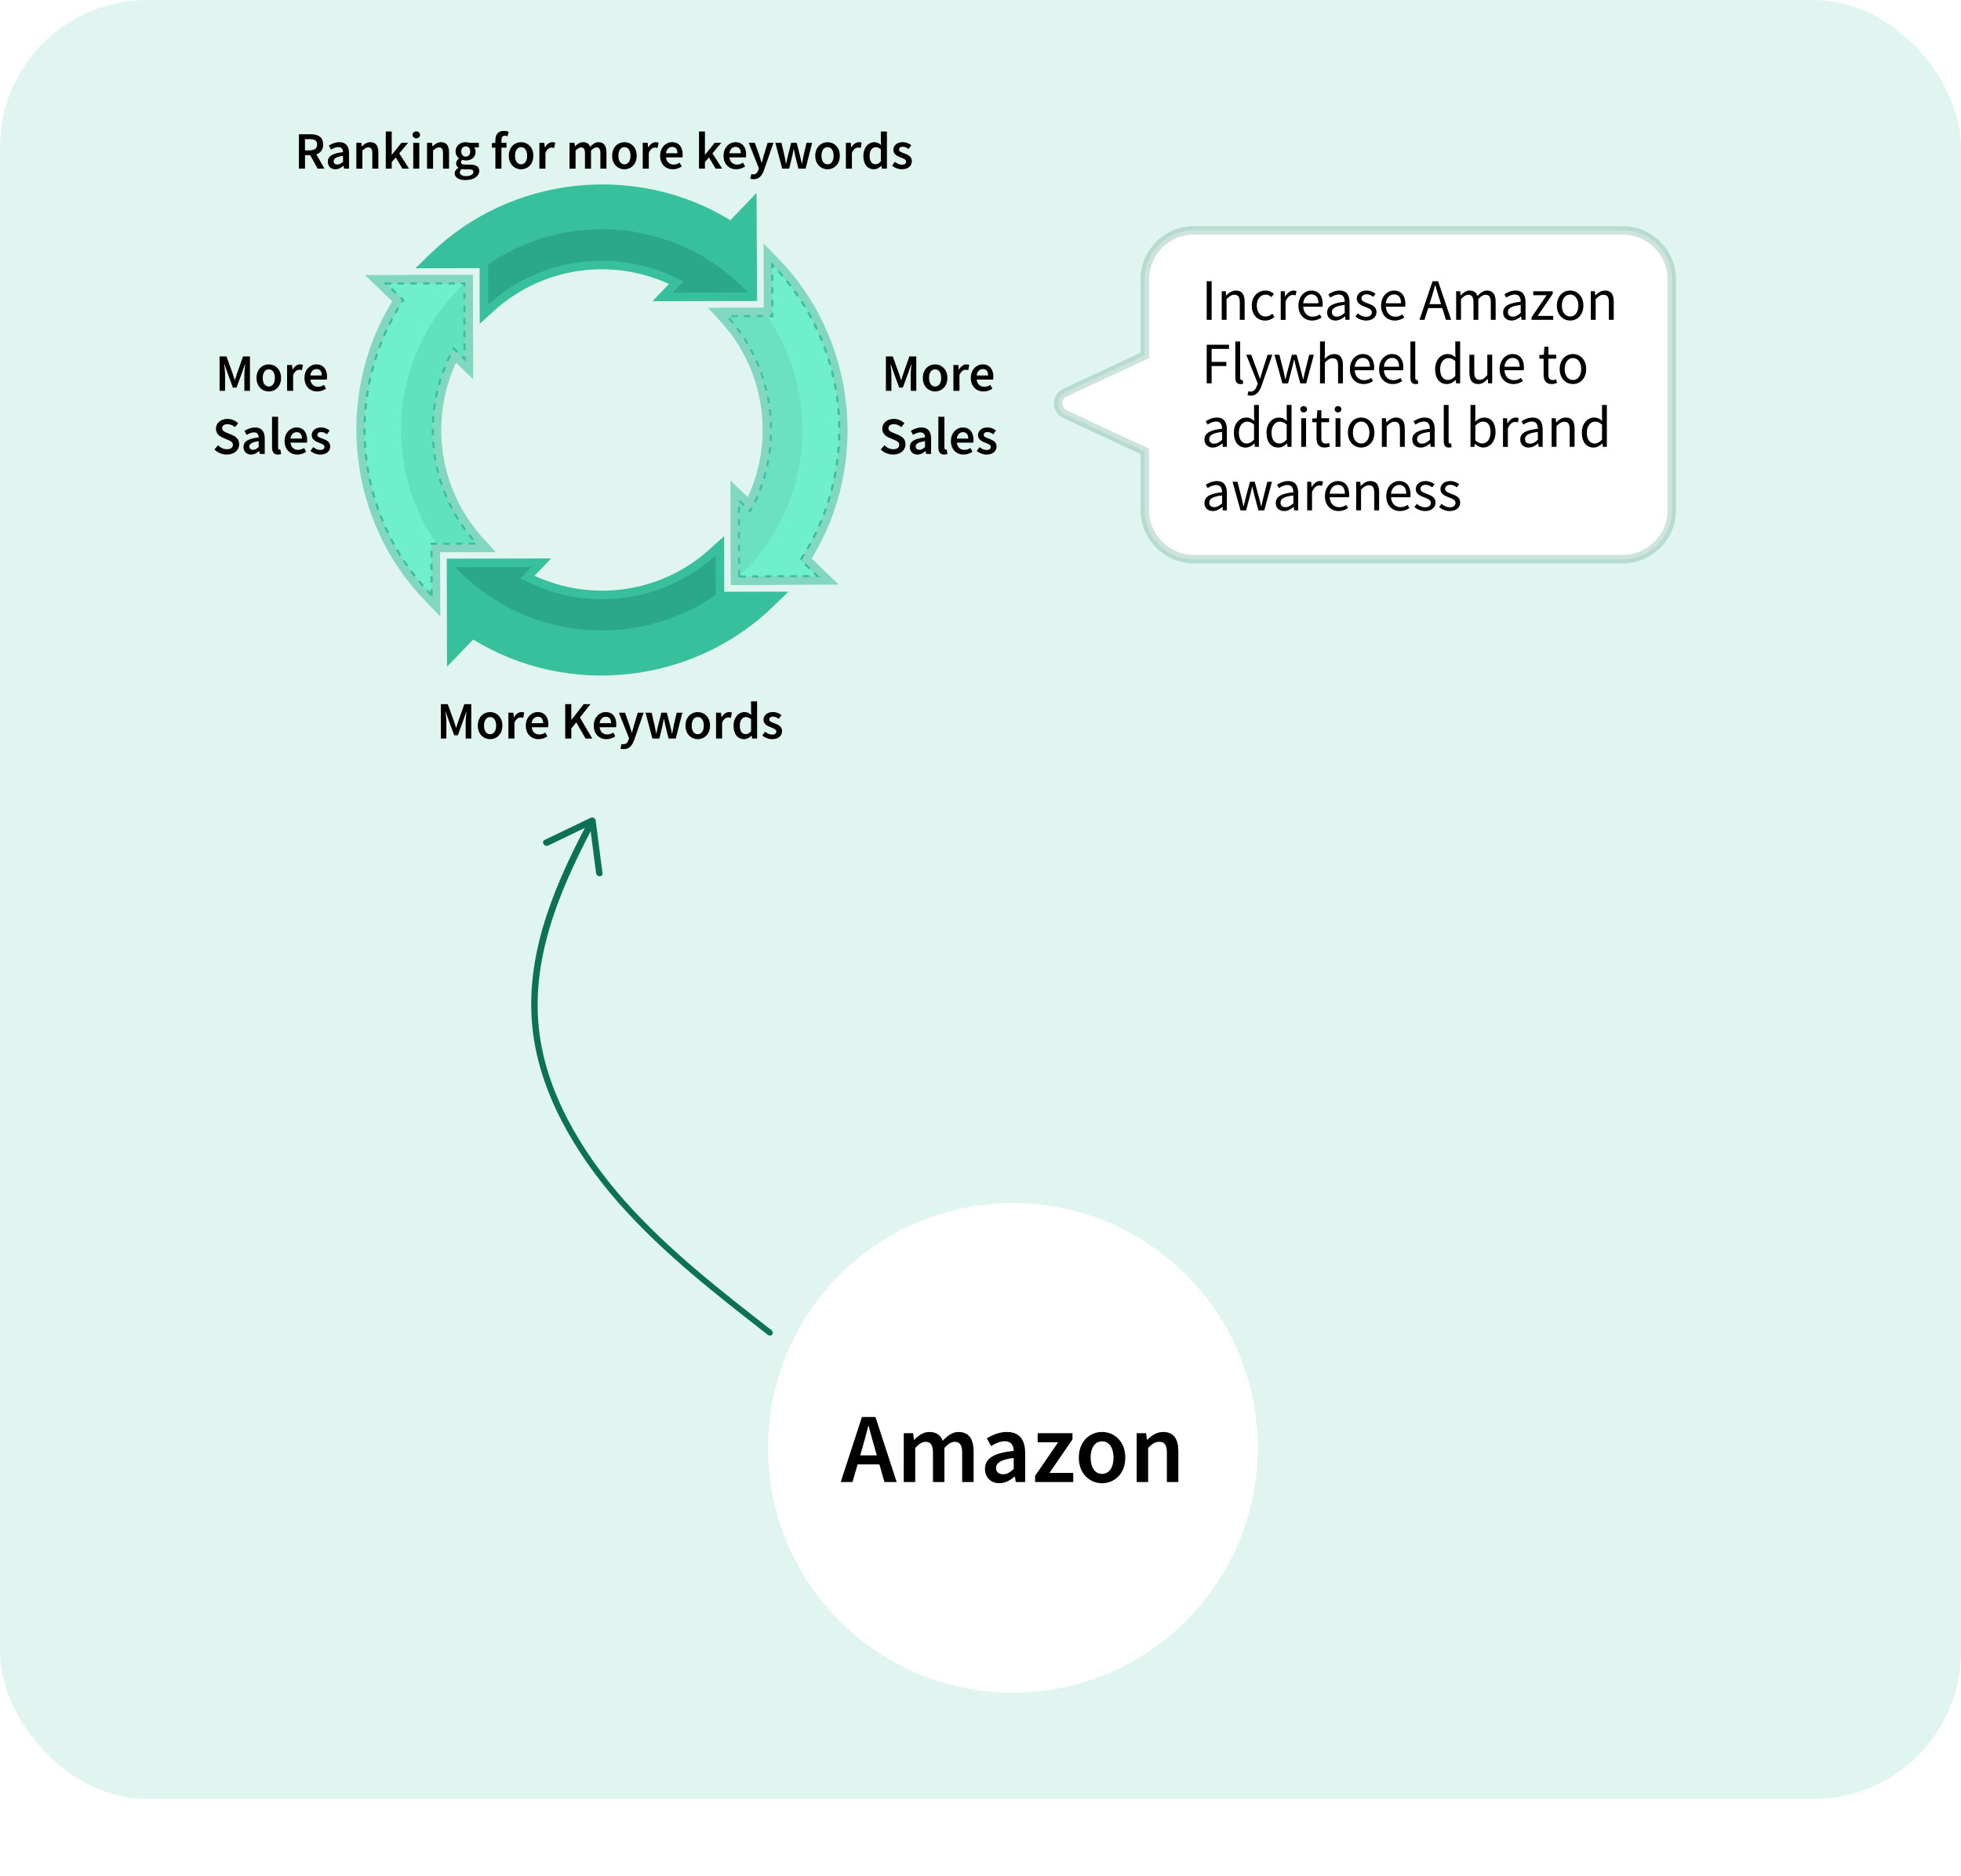 <svg xmlns="http://www.w3.org/2000/svg" xmlns:xlink="http://www.w3.org/1999/xlink" viewBox="0 0 926.29 886.27"><defs><style>.cls-1{fill:#40c2a0;}.cls-1,.cls-2,.cls-3,.cls-4{mix-blend-mode:multiply;}.cls-1,.cls-3{opacity:.3;}.cls-5{fill:#fff;}.cls-2{fill:#68ceb4;opacity:.4;}.cls-6,.cls-7{fill:none;}.cls-8{fill:#6fefca;}.cls-8,.cls-9{stroke:#38bf9c;stroke-dasharray:3;stroke-miterlimit:10;}.cls-3,.cls-10{fill:#0d7255;}.cls-7{stroke:#0d7255;stroke-width:4px;}.cls-11{isolation:isolate;}.cls-12{opacity:.2;}.cls-13{opacity:.56;}.cls-13,.cls-14,.cls-15,.cls-9{fill:#38bf9c;}.cls-15{opacity:.15;}.cls-4{opacity:.5;}</style></defs><g class="cls-11"><g id="Layer_2"><g id="Layer_1-2"><rect class="cls-15" width="926.29" height="849.84" rx="69.55" ry="69.55"></rect><path d="M418.45,168.39h3.26l2.87,7.94c.36,1.03.69,2.13,1.04,3.19h.1c.36-1.06.67-2.16,1.02-3.19l2.81-7.94h3.26v16.25h-2.64v-7.43c0-1.5.23-3.66.37-5.17h-.1l-1.31,3.78-2.67,7.3h-1.71l-2.68-7.3-1.29-3.78h-.1c.14,1.51.37,3.67.37,5.17v7.43h-2.59v-16.25Z"></path><path d="M435.9,178.55c0-4.06,2.76-6.41,5.8-6.41s5.8,2.34,5.8,6.41-2.76,6.39-5.8,6.39-5.8-2.34-5.8-6.39ZM444.57,178.55c0-2.44-1.07-4.07-2.86-4.07s-2.86,1.63-2.86,4.07,1.07,4.05,2.86,4.05,2.86-1.61,2.86-4.05Z"></path><path d="M450.35,172.44h2.34l.22,2.18h.08c.87-1.59,2.16-2.47,3.47-2.47.62,0,1.01.08,1.38.25l-.5,2.48c-.43-.12-.75-.2-1.25-.2-.97,0-2.15.67-2.88,2.52v7.44h-2.86v-12.2Z"></path><path d="M458.56,178.55c0-3.96,2.75-6.41,5.62-6.41,3.3,0,5.04,2.38,5.04,5.79,0,.55-.06,1.09-.12,1.39h-7.75c.24,2.17,1.63,3.4,3.6,3.4,1.04,0,1.94-.33,2.83-.88l.97,1.78c-1.16.79-2.63,1.32-4.18,1.32-3.37,0-6.01-2.36-6.01-6.39ZM466.75,177.37c0-1.88-.83-3.02-2.5-3.02-1.42,0-2.67,1.06-2.92,3.02h5.42Z"></path><path d="M416.02,212.37l1.68-1.98c1.16,1.11,2.72,1.85,4.23,1.85,1.83,0,2.83-.83,2.83-2.1,0-1.34-1.05-1.76-2.52-2.39l-2.22-.96c-1.6-.67-3.28-1.93-3.28-4.31,0-2.59,2.29-4.58,5.46-4.58,1.9,0,3.74.79,5.01,2.07l-1.48,1.83c-1.03-.88-2.14-1.4-3.53-1.4-1.54,0-2.54.72-2.54,1.91,0,1.28,1.24,1.75,2.58,2.3l2.19.92c1.93.8,3.28,2.03,3.28,4.38,0,2.63-2.19,4.83-5.83,4.83-2.2,0-4.31-.86-5.85-2.38Z"></path><path d="M429.77,211.17c0-2.61,2.17-3.97,7.17-4.51-.04-1.31-.57-2.4-2.22-2.4-1.21,0-2.36.55-3.43,1.2l-1.05-1.91c1.34-.84,3.07-1.6,5.01-1.6,3.05,0,4.55,1.88,4.55,5.28v7.22h-2.34l-.22-1.35h-.08c-1.09.93-2.35,1.65-3.79,1.65-2.14,0-3.61-1.45-3.61-3.58ZM436.94,211.18v-2.74c-3.31.42-4.41,1.28-4.41,2.51,0,1.08.74,1.55,1.76,1.55s1.75-.49,2.65-1.32Z"></path><path d="M443.24,211.31v-14.41h2.86v14.56c0,.71.32.95.62.95.13,0,.23,0,.45-.05l.36,2.14c-.35.14-.82.25-1.51.25-2.03,0-2.77-1.31-2.77-3.44Z"></path><path d="M449.17,208.36c0-3.96,2.75-6.41,5.62-6.41,3.3,0,5.04,2.38,5.04,5.79,0,.55-.06,1.09-.12,1.39h-7.75c.24,2.17,1.63,3.4,3.6,3.4,1.04,0,1.94-.33,2.83-.88l.97,1.78c-1.16.79-2.63,1.32-4.18,1.32-3.37,0-6.01-2.36-6.01-6.39ZM457.36,207.19c0-1.88-.83-3.02-2.5-3.02-1.42,0-2.67,1.06-2.92,3.02h5.42Z"></path><path d="M461.36,213.05l1.33-1.82c1.08.84,2.13,1.36,3.37,1.36,1.33,0,1.96-.63,1.96-1.46,0-1.02-1.32-1.48-2.62-1.98-1.6-.6-3.43-1.52-3.43-3.56s1.71-3.65,4.44-3.65c1.7,0,3.06.69,4.05,1.46l-1.31,1.76c-.85-.63-1.71-1.06-2.67-1.06-1.23,0-1.81.59-1.81,1.35,0,.96,1.23,1.33,2.55,1.82,1.65.62,3.5,1.41,3.5,3.69,0,2.1-1.66,3.79-4.74,3.79-1.67,0-3.43-.72-4.62-1.7Z"></path><path d="M103.71,168.39h3.26l2.87,7.94c.36,1.03.69,2.13,1.04,3.19h.1c.36-1.06.67-2.16,1.02-3.19l2.81-7.94h3.26v16.25h-2.64v-7.43c0-1.5.23-3.66.37-5.17h-.1l-1.31,3.78-2.67,7.3h-1.71l-2.68-7.3-1.29-3.78h-.1c.14,1.51.37,3.67.37,5.17v7.43h-2.59v-16.25Z"></path><path d="M121.16,178.55c0-4.06,2.76-6.41,5.8-6.41s5.8,2.34,5.8,6.41-2.76,6.39-5.8,6.39-5.8-2.34-5.8-6.39ZM129.83,178.55c0-2.44-1.07-4.07-2.86-4.07s-2.86,1.63-2.86,4.07,1.07,4.05,2.86,4.05,2.86-1.61,2.86-4.05Z"></path><path d="M135.61,172.44h2.34l.22,2.18h.08c.87-1.59,2.16-2.47,3.47-2.47.62,0,1.01.08,1.38.25l-.5,2.48c-.43-.12-.75-.2-1.25-.2-.97,0-2.15.67-2.88,2.52v7.44h-2.86v-12.2Z"></path><path d="M143.82,178.55c0-3.96,2.75-6.41,5.62-6.41,3.3,0,5.04,2.38,5.04,5.79,0,.55-.06,1.09-.12,1.39h-7.75c.24,2.17,1.63,3.4,3.6,3.4,1.04,0,1.94-.33,2.83-.88l.97,1.78c-1.16.79-2.63,1.32-4.18,1.32-3.37,0-6.01-2.36-6.01-6.39ZM152.01,177.37c0-1.88-.83-3.02-2.5-3.02-1.42,0-2.67,1.06-2.92,3.02h5.42Z"></path><path d="M101.28,212.37l1.68-1.98c1.16,1.11,2.72,1.85,4.23,1.85,1.83,0,2.83-.83,2.83-2.1,0-1.34-1.05-1.76-2.52-2.39l-2.22-.96c-1.6-.67-3.28-1.93-3.28-4.31,0-2.59,2.29-4.58,5.46-4.58,1.9,0,3.74.79,5.01,2.07l-1.48,1.83c-1.03-.88-2.14-1.4-3.53-1.4-1.54,0-2.54.72-2.54,1.91,0,1.28,1.24,1.75,2.58,2.3l2.19.92c1.93.8,3.28,2.03,3.28,4.38,0,2.63-2.19,4.83-5.83,4.83-2.2,0-4.31-.86-5.85-2.38Z"></path><path d="M115.02,211.17c0-2.61,2.17-3.97,7.17-4.51-.04-1.31-.57-2.4-2.22-2.4-1.21,0-2.36.55-3.43,1.2l-1.05-1.91c1.34-.84,3.07-1.6,5.01-1.6,3.05,0,4.55,1.88,4.55,5.28v7.22h-2.34l-.22-1.35h-.08c-1.09.93-2.35,1.65-3.79,1.65-2.14,0-3.61-1.45-3.61-3.58ZM122.2,211.18v-2.74c-3.31.42-4.41,1.28-4.41,2.51,0,1.08.74,1.55,1.76,1.55s1.75-.49,2.65-1.32Z"></path><path d="M128.5,211.31v-14.41h2.86v14.56c0,.71.32.95.62.95.13,0,.23,0,.45-.05l.36,2.14c-.35.14-.82.25-1.51.25-2.03,0-2.77-1.31-2.77-3.44Z"></path><path d="M134.43,208.36c0-3.96,2.75-6.41,5.62-6.41,3.3,0,5.04,2.38,5.04,5.79,0,.55-.06,1.09-.12,1.39h-7.75c.24,2.17,1.63,3.4,3.6,3.4,1.04,0,1.94-.33,2.83-.88l.97,1.78c-1.16.79-2.63,1.32-4.18,1.32-3.37,0-6.01-2.36-6.01-6.39ZM142.62,207.19c0-1.88-.83-3.02-2.5-3.02-1.42,0-2.67,1.06-2.92,3.02h5.42Z"></path><path d="M146.62,213.05l1.33-1.82c1.08.84,2.13,1.36,3.37,1.36,1.33,0,1.96-.63,1.96-1.46,0-1.02-1.32-1.48-2.62-1.98-1.6-.6-3.43-1.52-3.43-3.56s1.71-3.65,4.44-3.65c1.7,0,3.06.69,4.05,1.46l-1.31,1.76c-.85-.63-1.71-1.06-2.67-1.06-1.23,0-1.81.59-1.81,1.35,0,.96,1.23,1.33,2.55,1.82,1.65.62,3.5,1.41,3.5,3.69,0,2.1-1.66,3.79-4.74,3.79-1.67,0-3.43-.72-4.62-1.7Z"></path><path d="M208.24,332.65h3.26l2.87,7.94c.36,1.03.69,2.13,1.04,3.19h.1c.36-1.06.67-2.16,1.02-3.19l2.81-7.94h3.26v16.25h-2.64v-7.43c0-1.5.23-3.66.37-5.17h-.1l-1.31,3.78-2.67,7.3h-1.71l-2.68-7.3-1.29-3.78h-.1c.14,1.51.37,3.67.37,5.17v7.43h-2.59v-16.25Z"></path><path d="M225.7,342.81c0-4.06,2.76-6.41,5.8-6.41s5.8,2.34,5.8,6.41-2.76,6.39-5.8,6.39-5.8-2.34-5.8-6.39ZM234.36,342.81c0-2.44-1.07-4.07-2.86-4.07s-2.86,1.63-2.86,4.07,1.07,4.05,2.86,4.05,2.86-1.61,2.86-4.05Z"></path><path d="M240.14,336.7h2.34l.22,2.18h.08c.87-1.59,2.16-2.47,3.47-2.47.62,0,1.01.08,1.38.25l-.5,2.48c-.43-.12-.75-.2-1.25-.2-.97,0-2.15.67-2.88,2.52v7.44h-2.86v-12.2Z"></path><path d="M248.36,342.81c0-3.96,2.75-6.41,5.62-6.41,3.3,0,5.04,2.38,5.04,5.79,0,.55-.06,1.09-.12,1.39h-7.75c.24,2.17,1.63,3.4,3.6,3.4,1.04,0,1.94-.33,2.83-.88l.97,1.78c-1.16.79-2.63,1.32-4.18,1.32-3.37,0-6.01-2.36-6.01-6.39ZM256.55,341.63c0-1.88-.83-3.02-2.5-3.02-1.42,0-2.67,1.06-2.92,3.02h5.42Z"></path><path d="M266.98,332.65h2.88v7.38h.08l5.78-7.38h3.2l-5,6.34,5.84,9.91h-3.18l-4.39-7.64-2.33,2.9v4.74h-2.88v-16.25Z"></path><path d="M280.46,342.81c0-3.96,2.75-6.41,5.62-6.41,3.3,0,5.04,2.38,5.04,5.79,0,.55-.06,1.09-.12,1.39h-7.75c.24,2.17,1.63,3.4,3.6,3.4,1.04,0,1.94-.33,2.83-.88l.97,1.78c-1.16.79-2.63,1.32-4.18,1.32-3.37,0-6.01-2.36-6.01-6.39ZM288.65,341.63c0-1.88-.83-3.02-2.5-3.02-1.42,0-2.67,1.06-2.92,3.02h5.42Z"></path><path d="M293.07,353.66l.53-2.22c.23.07.59.17.88.17,1.28,0,2.03-.88,2.43-2.1l.23-.77-4.8-12.05h2.9l2.11,5.98c.37,1.08.72,2.29,1.07,3.45h.1c.31-1.13.62-2.33.93-3.45l1.82-5.98h2.76l-4.41,12.76c-1.01,2.75-2.3,4.45-4.96,4.45-.67,0-1.14-.1-1.59-.25Z"></path><path d="M304.93,336.7h2.87l1.48,6.33c.24,1.18.42,2.33.64,3.52h.1c.24-1.19.48-2.37.78-3.52l1.6-6.33h2.59l1.63,6.33c.3,1.18.54,2.33.8,3.52h.1c.24-1.19.42-2.34.66-3.52l1.46-6.33h2.67l-3.09,12.2h-3.4l-1.43-5.69c-.26-1.14-.48-2.27-.74-3.54h-.1c-.24,1.28-.45,2.42-.72,3.56l-1.38,5.67h-3.3l-3.22-12.2Z"></path><path d="M323.79,342.81c0-4.06,2.76-6.41,5.8-6.41s5.8,2.34,5.8,6.41-2.76,6.39-5.8,6.39-5.8-2.34-5.8-6.39ZM332.45,342.81c0-2.44-1.07-4.07-2.86-4.07s-2.86,1.63-2.86,4.07,1.07,4.05,2.86,4.05,2.86-1.61,2.86-4.05Z"></path><path d="M338.23,336.7h2.34l.22,2.18h.08c.87-1.59,2.16-2.47,3.47-2.47.62,0,1.01.08,1.38.25l-.5,2.48c-.43-.12-.75-.2-1.25-.2-.97,0-2.15.67-2.88,2.52v7.44h-2.86v-12.2Z"></path><path d="M346.5,342.81c0-3.97,2.49-6.41,5.17-6.41,1.38,0,2.26.52,3.2,1.34l-.11-1.97v-4.42h2.86v17.55h-2.35l-.22-1.32h-.08c-.9.9-2.16,1.62-3.47,1.62-3.04,0-5.01-2.36-5.01-6.39ZM354.76,345.46v-5.68c-.83-.75-1.66-1.01-2.48-1.01-1.55,0-2.83,1.47-2.83,4.01s1.01,4.05,2.77,4.05c.94,0,1.74-.42,2.54-1.37Z"></path><path d="M360.05,347.5l1.33-1.82c1.08.84,2.13,1.36,3.37,1.36,1.33,0,1.96-.63,1.96-1.46,0-1.02-1.32-1.48-2.62-1.98-1.6-.6-3.43-1.52-3.43-3.56s1.71-3.65,4.44-3.65c1.7,0,3.06.69,4.05,1.46l-1.31,1.76c-.85-.63-1.71-1.06-2.67-1.06-1.23,0-1.81.59-1.81,1.35,0,.96,1.23,1.33,2.55,1.82,1.65.62,3.5,1.41,3.5,3.69,0,2.1-1.66,3.79-4.74,3.79-1.67,0-3.43-.71-4.62-1.7Z"></path><path d="M141.19,63.42h5.48c3.38,0,5.98,1.19,5.98,4.82s-2.6,5.08-5.98,5.08h-2.59v6.35h-2.88v-16.25ZM146.36,71.02c2.23,0,3.44-.92,3.44-2.77s-1.21-2.51-3.44-2.51h-2.3v5.29h2.3ZM146.12,72.55l2.09-1.72,5.07,8.84h-3.24l-3.92-7.12Z"></path><path d="M154.84,76.39c0-2.61,2.17-3.97,7.17-4.51-.04-1.31-.57-2.4-2.22-2.4-1.21,0-2.36.55-3.43,1.2l-1.05-1.91c1.34-.84,3.07-1.6,5.01-1.6,3.05,0,4.55,1.88,4.55,5.28v7.22h-2.34l-.22-1.35h-.08c-1.09.93-2.35,1.65-3.79,1.65-2.14,0-3.61-1.45-3.61-3.58ZM162.02,76.4v-2.74c-3.31.42-4.41,1.28-4.41,2.51,0,1.08.74,1.55,1.76,1.55s1.75-.49,2.65-1.32Z"></path><path d="M168.32,67.47h2.34l.22,1.65h.08c1.09-1.06,2.33-1.95,4-1.95,2.61,0,3.76,1.77,3.76,4.85v7.65h-2.86v-7.28c0-2.01-.58-2.76-1.9-2.76-1.07,0-1.78.53-2.78,1.52v8.53h-2.86v-12.2Z"></path><path d="M182.23,62.12h2.8v10.96h.08l4.52-5.61h3.13l-4.18,4.97,4.61,7.23h-3.11l-3.14-5.3-1.91,2.2v3.1h-2.8v-17.55Z"></path><path d="M194.87,63.71c0-.96.76-1.62,1.77-1.62s1.77.66,1.77,1.62-.76,1.62-1.77,1.62-1.77-.68-1.77-1.62ZM195.2,67.47h2.86v12.2h-2.86v-12.2Z"></path><path d="M201.71,67.47h2.34l.22,1.65h.08c1.09-1.06,2.33-1.95,4-1.95,2.61,0,3.76,1.77,3.76,4.85v7.65h-2.86v-7.28c0-2.01-.58-2.76-1.9-2.76-1.07,0-1.78.53-2.78,1.52v8.53h-2.86v-12.2Z"></path><path d="M214.79,81.89c0-1.03.64-1.93,1.76-2.6v-.1c-.63-.41-1.1-1.05-1.1-2.04s.65-1.78,1.35-2.28v-.1c-.83-.62-1.61-1.78-1.61-3.22,0-2.8,2.27-4.38,4.82-4.38.68,0,1.31.12,1.81.3h4.36v2.13h-2.23c.4.46.7,1.21.7,2.05,0,2.71-2.06,4.16-4.64,4.16-.52,0-1.1-.11-1.65-.32-.37.31-.6.62-.6,1.17,0,.69.5,1.1,1.98,1.1h2.17c2.92,0,4.47.9,4.47,3.01,0,2.4-2.52,4.3-6.51,4.3-2.91,0-5.08-1.04-5.08-3.18ZM223.61,81.23c0-.94-.76-1.22-2.15-1.22h-1.67c-.66,0-1.18-.05-1.65-.17-.66.5-.94,1.04-.94,1.61,0,1.11,1.19,1.76,3.11,1.76s3.31-.92,3.31-1.98ZM222.12,71.55c0-1.53-.92-2.4-2.12-2.4s-2.12.86-2.12,2.4.94,2.45,2.12,2.45,2.12-.9,2.12-2.45Z"></path><path d="M232.36,67.6l1.79-.13h5.1v2.28h-6.89v-2.15ZM234,66.21c0-2.53,1.16-4.38,4.04-4.38.88,0,1.69.21,2.24.43l-.55,2.14c-.44-.19-.9-.29-1.32-.29-1.01,0-1.55.64-1.55,2.06v13.51h-2.86v-13.46Z"></path><path d="M240.33,73.58c0-4.06,2.76-6.41,5.8-6.41s5.8,2.34,5.8,6.41-2.76,6.39-5.8,6.39-5.8-2.35-5.8-6.39ZM249,73.58c0-2.44-1.07-4.07-2.86-4.07s-2.86,1.63-2.86,4.07,1.07,4.05,2.86,4.05,2.86-1.61,2.86-4.05Z"></path><path d="M254.78,67.47h2.34l.22,2.18h.08c.87-1.59,2.16-2.47,3.47-2.47.62,0,1.01.08,1.38.25l-.5,2.48c-.43-.12-.75-.2-1.25-.2-.97,0-2.15.67-2.88,2.52v7.44h-2.86v-12.2Z"></path><path d="M269.01,67.47h2.34l.22,1.66h.08c1.03-1.08,2.22-1.96,3.75-1.96,1.79,0,2.81.81,3.37,2.19,1.17-1.24,2.38-2.19,3.92-2.19,2.57,0,3.77,1.77,3.77,4.85v7.65h-2.86v-7.28c0-2.01-.6-2.76-1.88-2.76-.78,0-1.61.5-2.55,1.52v8.53h-2.86v-7.28c0-2.01-.6-2.76-1.88-2.76-.75,0-1.61.5-2.55,1.52v8.53h-2.86v-12.2Z"></path><path d="M289.15,73.58c0-4.06,2.76-6.41,5.8-6.41s5.8,2.34,5.8,6.41-2.76,6.39-5.8,6.39-5.8-2.35-5.8-6.39ZM297.82,73.58c0-2.44-1.07-4.07-2.86-4.07s-2.86,1.63-2.86,4.07,1.07,4.05,2.86,4.05,2.86-1.61,2.86-4.05Z"></path><path d="M303.6,67.47h2.34l.22,2.18h.08c.87-1.59,2.16-2.47,3.47-2.47.62,0,1.01.08,1.38.25l-.5,2.48c-.43-.12-.75-.2-1.25-.2-.97,0-2.15.67-2.88,2.52v7.44h-2.86v-12.2Z"></path><path d="M311.81,73.58c0-3.96,2.75-6.41,5.62-6.41,3.3,0,5.04,2.38,5.04,5.79,0,.55-.06,1.09-.12,1.39h-7.75c.24,2.17,1.63,3.4,3.6,3.4,1.04,0,1.94-.33,2.83-.88l.97,1.78c-1.16.79-2.63,1.32-4.18,1.32-3.37,0-6.01-2.37-6.01-6.39ZM320,72.41c0-1.88-.83-3.02-2.5-3.02-1.42,0-2.67,1.06-2.92,3.02h5.42Z"></path><path d="M330.18,62.12h2.8v10.96h.08l4.52-5.61h3.13l-4.18,4.97,4.61,7.23h-3.11l-3.14-5.3-1.91,2.2v3.1h-2.8v-17.55Z"></path><path d="M341.77,73.58c0-3.96,2.75-6.41,5.62-6.41,3.3,0,5.04,2.38,5.04,5.79,0,.55-.06,1.09-.12,1.39h-7.75c.24,2.17,1.63,3.4,3.6,3.4,1.04,0,1.94-.33,2.83-.88l.97,1.78c-1.16.79-2.63,1.32-4.18,1.32-3.37,0-6.01-2.37-6.01-6.39ZM349.96,72.41c0-1.88-.83-3.02-2.5-3.02-1.42,0-2.67,1.06-2.92,3.02h5.42Z"></path><path d="M354.39,84.43l.53-2.22c.23.07.59.17.88.17,1.28,0,2.03-.87,2.43-2.1l.23-.77-4.8-12.05h2.9l2.11,5.98c.37,1.08.72,2.29,1.07,3.45h.1c.31-1.13.62-2.33.93-3.45l1.82-5.98h2.76l-4.41,12.76c-1.01,2.75-2.3,4.45-4.96,4.45-.67,0-1.14-.1-1.59-.25Z"></path><path d="M366.25,67.47h2.87l1.48,6.33c.24,1.18.42,2.33.64,3.52h.1c.24-1.19.48-2.36.78-3.52l1.6-6.33h2.59l1.63,6.33c.3,1.18.54,2.33.8,3.52h.1c.24-1.19.42-2.33.66-3.52l1.46-6.33h2.67l-3.09,12.2h-3.4l-1.43-5.69c-.26-1.14-.48-2.27-.74-3.54h-.1c-.24,1.28-.45,2.42-.72,3.56l-1.38,5.67h-3.3l-3.22-12.2Z"></path><path d="M385.1,73.58c0-4.06,2.76-6.41,5.8-6.41s5.8,2.34,5.8,6.41-2.76,6.39-5.8,6.39-5.8-2.35-5.8-6.39ZM393.76,73.58c0-2.44-1.07-4.07-2.86-4.07s-2.86,1.63-2.86,4.07,1.07,4.05,2.86,4.05,2.86-1.61,2.86-4.05Z"></path><path d="M399.55,67.47h2.34l.22,2.18h.08c.87-1.59,2.16-2.47,3.47-2.47.62,0,1.01.08,1.38.25l-.5,2.48c-.43-.12-.75-.2-1.25-.2-.97,0-2.15.67-2.88,2.52v7.44h-2.86v-12.2Z"></path><path d="M407.82,73.58c0-3.97,2.49-6.41,5.17-6.41,1.38,0,2.26.52,3.2,1.34l-.11-1.97v-4.42h2.86v17.55h-2.35l-.22-1.32h-.08c-.9.9-2.16,1.62-3.47,1.62-3.04,0-5.01-2.37-5.01-6.39ZM416.08,76.23v-5.68c-.83-.75-1.66-1.01-2.48-1.01-1.55,0-2.83,1.47-2.83,4.01s1.01,4.05,2.77,4.05c.94,0,1.74-.42,2.54-1.37Z"></path><path d="M421.36,78.27l1.33-1.82c1.08.84,2.13,1.36,3.37,1.36,1.33,0,1.96-.63,1.96-1.46,0-1.02-1.32-1.48-2.62-1.98-1.6-.6-3.43-1.52-3.43-3.56s1.71-3.65,4.44-3.65c1.7,0,3.06.69,4.05,1.46l-1.31,1.76c-.85-.63-1.71-1.06-2.67-1.06-1.23,0-1.81.59-1.81,1.35,0,.96,1.23,1.33,2.55,1.82,1.65.62,3.5,1.41,3.5,3.69,0,2.1-1.66,3.79-4.74,3.79-1.67,0-3.43-.72-4.62-1.7Z"></path><path class="cls-13" d="M367.67,122.18c36.8,37.87,43.18,96.94,15.71,141.69l12.77,12.28-50.89.28-.13-4.18-.11-45.26,8.21,7.89c12.7-27.49,7.89-60.12-12.64-82.75l-6.12-6.74,26.29-.06-.07-30.33,6.97,7.18Z"></path><path class="cls-13" d="M223.38,129.83v.36s.02,3.7.02,3.7l.1,45.24-8.08-7.77c-12.7,27.49-7.9,60.13,12.64,82.75l6.12,6.74-26.29.06.07,30.33-6.97-7.18c-36.8-37.87-43.18-96.94-15.71-141.69l-12.93-12.43,51.04-.12Z"></path><path class="cls-8" d="M349.3,272.36l36.86-.2-7.97-7.66c28.23-43.08,23.73-101.25-13.43-139.49l.06,24.37-21.23.05c23.32,25.7,26.88,62.89,10.78,92.18l-5.28-5.08.09,35.72h.12s0,.12,0,.12Z"></path><path class="cls-8" d="M203.89,281.25l-.06-24.37,21.23-.05c-23.32-25.7-26.88-62.89-10.78-92.18l5.15,4.95-.08-35.71h-.01s0-.01,0-.01l-36.97.09,8.1,7.78c-28.23,43.08-23.73,101.26,13.42,139.49Z"></path><path class="cls-2" d="M354.38,241.6l-5.28-5.08.09,35.55c.75-.71,1.51-1.4,2.24-2.14,32.71-32.87,36.31-83.7,10.92-120.55l-18.74.04c23.32,25.7,26.88,62.89,10.78,92.18Z"></path><path class="cls-1" d="M206.21,256.88l18.84-.05c-23.32-25.7-26.88-62.89-10.78-92.18l5.15,4.95-.08-35.62c-.77.73-1.55,1.45-2.31,2.21-32.75,32.91-36.32,83.82-10.83,120.68Z"></path><path class="cls-14" d="M260.33,263.83l-7.86,8.17c27.51,12.75,60.18,7.97,82.84-12.6l6.74-6.12.06,26.29,30.33-.07-7.18,6.97c-37.9,36.83-97,43.19-141.76,15.66l-12.35,12.85-.12-51.04,49.3-.12Z"></path><path class="cls-14" d="M203.38,119.79c37.84-36.77,96.87-43.17,141.61-15.76l12.35-12.85.28,51.01-49.43.1,7.81-8.12c-27.47-12.65-60.07-7.83-82.66,12.68l-6.74,6.12-.06-26.29-30.33.07,7.18-6.97Z"></path><path class="cls-9" d="M222.88,296.94c43.09,28.28,101.31,23.8,139.57-13.37l-24.37.06-.05-21.23c-25.72,23.35-62.96,26.89-92.26,10.74l5.03-5.24-35.72.09.09,36.97,7.71-8.02Z"></path><path class="cls-9" d="M206.2,122.69l24.37-.06.05,21.23c25.67-23.3,62.82-26.88,92.1-10.83l-5,5.2,35.83-.08-.2-36.98-7.73,8.04c-43.07-28.17-101.2-23.66-139.42,13.48Z"></path><path class="cls-3" d="M245.77,273.14l5.03-5.24-35.61.09c.72.76,1.42,1.53,2.17,2.27,32.92,32.76,83.85,36.32,120.71,10.81l-.04-18.66c-25.72,23.35-62.96,26.89-92.26,10.74Z"></path><path class="cls-3" d="M322.72,133.03l-5,5.2,35.55-.08c-.72-.76-1.43-1.53-2.18-2.28-32.86-32.7-83.68-36.31-120.52-10.94l.05,18.92c25.67-23.3,62.82-26.88,92.1-10.83Z"></path><path class="cls-10" d="M292.97,569.16c-16.16-18.2-36.39-46.84-41.02-79.87-4.93-35.14,8.57-67.92,24.31-98.17l-17.39,8.36c-.72.34-1.66.03-2.11-.71-.45-.74-.23-1.62.48-1.96l21.81-10.49c.44-.21,1-.18,1.47.09.47.27.8.74.86,1.24l3.21,24.87c.04.29-.02.56-.14.79-.22.41-.65.68-1.19.68-.84,0-1.6-.66-1.71-1.48l-2.56-19.8c-15.53,29.86-28.86,62.17-24.03,96.54,4.53,32.25,24.36,60.3,40.21,78.15,20.4,22.98,45.21,42.3,69.21,60.98.69.54.87,1.45.41,2.06,0,0,0,.01-.01.02-.48.61-1.43.66-2.12.12-24.13-18.78-49.08-38.2-69.7-61.43Z"></path><g class="cls-4"><image width="158" height="202" transform="translate(362.79 686.47) scale(1.46 .99)"></image></g><circle class="cls-5" cx="478.44" cy="684.01" r="115.65"></circle><path d="M407.14,669.42h6.39l10.02,30.74h-5.77l-4.68-16.35c-.98-3.25-1.88-6.76-2.78-10.13h-.19c-.85,3.4-1.75,6.88-2.73,10.13l-4.72,16.35h-5.56l10.02-30.74ZM403.04,687.55h14.48v4.28h-14.48v-4.28Z"></path><path d="M426.88,677.07h4.44l.41,3.15h.15c1.96-2.04,4.19-3.71,7.09-3.71,3.38,0,5.31,1.54,6.37,4.14,2.21-2.35,4.49-4.14,7.43-4.14,4.87,0,7.12,3.35,7.12,9.17v14.48h-5.41v-13.78c0-3.8-1.13-5.23-3.55-5.23-1.47,0-3.05.94-4.83,2.88v16.13h-5.41v-13.78c0-3.8-1.13-5.23-3.55-5.23-1.43,0-3.04.94-4.83,2.88v16.13h-5.41v-23.08Z"></path><path d="M465.26,693.95c0-4.94,4.1-7.52,13.57-8.53-.08-2.48-1.07-4.55-4.19-4.55-2.29,0-4.46,1.03-6.49,2.27l-1.99-3.61c2.54-1.6,5.81-3.03,9.47-3.03,5.77,0,8.61,3.55,8.61,9.98v13.67h-4.44l-.41-2.56h-.15c-2.07,1.77-4.44,3.12-7.16,3.12-4.04,0-6.82-2.74-6.82-6.77ZM478.84,693.97v-5.19c-6.26.79-8.35,2.42-8.35,4.76,0,2.04,1.39,2.93,3.33,2.93s3.31-.92,5.02-2.5Z"></path><path d="M488.93,697.26l10.88-15.88h-9.66v-4.3h16.45v2.9l-10.88,15.88h11.24v4.3h-18.03v-2.9Z"></path><path d="M509.58,688.63c0-7.69,5.23-12.13,10.98-12.13s10.98,4.44,10.98,12.13-5.23,12.09-10.98,12.09-10.98-4.44-10.98-12.09ZM525.98,688.63c0-4.62-2.03-7.71-5.41-7.71s-5.41,3.08-5.41,7.71,2.03,7.67,5.41,7.67,5.41-3.05,5.41-7.67Z"></path><path d="M536.91,677.07h4.44l.41,3.12h.15c2.07-2.01,4.42-3.68,7.58-3.68,4.94,0,7.11,3.35,7.11,9.17v14.48h-5.42v-13.78c0-3.8-1.09-5.23-3.59-5.23-2.03,0-3.37,1-5.26,2.88v16.13h-5.41v-23.08Z"></path><path class="cls-5" d="M766.61,264.13h-202.78c-12.69,0-23.06-10.38-23.06-23.06v-27.81s-37.71-17.61-37.71-17.61c-4.31-2.01-4.31-8.14,0-10.16l37.71-17.61v-35.97c0-12.69,10.38-23.06,23.06-23.06h202.78c12.69,0,23.06,10.38,23.06,23.06v109.16c0,12.69-10.38,23.06-23.06,23.06Z"></path><path class="cls-5" d="M766.61,264.13h-202.78c-12.69,0-23.06-10.38-23.06-23.06v-27.81s-37.71-17.61-37.71-17.61c-4.31-2.01-4.31-8.14,0-10.16l37.71-17.61v-35.97c0-12.69,10.38-23.06,23.06-23.06h202.78c12.69,0,23.06,10.38,23.06,23.06v109.16c0,12.69-10.38,23.06-23.06,23.06Z"></path><g class="cls-12"><path class="cls-7" d="M766.61,264.13h-202.78c-12.69,0-23.06-10.38-23.06-23.06v-27.81s-37.71-17.61-37.71-17.61c-4.31-2.01-4.31-8.14,0-10.16l37.71-17.61v-35.97c0-12.69,10.38-23.06,23.06-23.06h202.78c12.69,0,23.06,10.38,23.06,23.06v109.16c0,12.69-10.38,23.06-23.06,23.06Z"></path></g><rect class="cls-6" x="567.51" y="128.04" width="204.02" height="116.9"></rect><path d="M570,132.86h2.32v18.24h-2.32v-18.24Z"></path><path d="M577.1,137.59h1.89l.19,1.95h.08c1.29-1.27,2.68-2.28,4.53-2.28,2.85,0,4.12,1.84,4.12,5.28v8.56h-2.29v-8.26c0-2.52-.76-3.59-2.55-3.59-1.38,0-2.34.71-3.69,2.07v9.78h-2.29v-13.51Z"></path><path d="M591.29,144.36c0-4.51,3.04-7.1,6.5-7.1,1.77,0,3,.73,3.95,1.59l-1.17,1.51c-.79-.71-1.62-1.19-2.68-1.19-2.45,0-4.24,2.11-4.24,5.2s1.7,5.17,4.18,5.17c1.24,0,2.33-.6,3.17-1.35l.99,1.53c-1.21,1.08-2.75,1.72-4.37,1.72-3.6,0-6.34-2.6-6.34-7.07Z"></path><path d="M604.97,137.59h1.89l.19,2.46h.08c.94-1.71,2.32-2.79,3.84-2.79.6,0,1.02.08,1.44.28l-.43,2.01c-.46-.15-.77-.22-1.31-.22-1.14,0-2.5.82-3.42,3.11v8.67h-2.29v-13.51Z"></path><path d="M613.33,144.36c0-4.4,2.96-7.1,6.07-7.1,3.45,0,5.39,2.47,5.39,6.34,0,.48-.04.96-.11,1.3h-9.1c.16,2.86,1.91,4.72,4.49,4.72,1.29,0,2.36-.42,3.36-1.08l.82,1.5c-1.19.77-2.62,1.4-4.46,1.4-3.6,0-6.47-2.63-6.47-7.07ZM622.77,143.26c0-2.71-1.22-4.18-3.33-4.18-1.9,0-3.6,1.52-3.87,4.18h7.2Z"></path><path d="M626.89,147.59c0-2.94,2.54-4.41,8.29-5.04,0-1.74-.58-3.41-2.79-3.41-1.56,0-2.97.74-4.03,1.45l-.89-1.57c1.24-.82,3.14-1.76,5.3-1.76,3.3,0,4.69,2.19,4.69,5.55v8.29h-1.89l-.19-1.61h-.08c-1.29,1.07-2.79,1.95-4.47,1.95-2.26,0-3.96-1.4-3.96-3.84ZM635.18,147.8v-3.75c-4.53.54-6.06,1.65-6.06,3.38,0,1.53,1.04,2.16,2.37,2.16s2.38-.64,3.69-1.79Z"></path><path d="M640.23,149.56l1.13-1.51c1.17.94,2.37,1.6,3.99,1.6,1.77,0,2.65-.94,2.65-2.1,0-1.39-1.59-2-3.09-2.56-1.89-.69-4.03-1.62-4.03-3.9,0-2.16,1.73-3.83,4.66-3.83,1.68,0,3.15.69,4.2,1.52l-1.09,1.46c-.93-.69-1.88-1.2-3.08-1.2-1.7,0-2.49.91-2.49,1.94,0,1.28,1.47,1.77,3,2.34,1.95.73,4.12,1.53,4.12,4.1,0,2.19-1.74,4.02-4.93,4.02-1.92,0-3.77-.81-5.04-1.88Z"></path><path d="M652.37,144.36c0-4.4,2.96-7.1,6.07-7.1,3.45,0,5.39,2.47,5.39,6.34,0,.48-.04.96-.11,1.3h-9.1c.16,2.86,1.91,4.72,4.49,4.72,1.29,0,2.36-.42,3.36-1.08l.82,1.5c-1.19.77-2.62,1.4-4.46,1.4-3.6,0-6.47-2.63-6.47-7.07ZM661.81,143.26c0-2.71-1.22-4.18-3.33-4.18-1.9,0-3.6,1.52-3.87,4.18h7.2Z"></path><path d="M676.67,132.86h2.62l6.17,18.24h-2.46l-3.18-10.19c-.66-2.04-1.24-4.04-1.83-6.15h-.11c-.56,2.11-1.15,4.11-1.8,6.15l-3.21,10.19h-2.36l6.17-18.24ZM673.75,143.69h8.4v1.85h-8.4v-1.85Z"></path><path d="M687.83,137.59h1.89l.19,1.96h.07c1.18-1.28,2.6-2.29,4.2-2.29,2.07,0,3.17.99,3.73,2.57,1.4-1.52,2.81-2.57,4.46-2.57,2.78,0,4.11,1.84,4.11,5.28v8.56h-2.29v-8.26c0-2.52-.79-3.59-2.51-3.59-1.05,0-2.14.68-3.39,2.07v9.78h-2.29v-8.26c0-2.52-.79-3.59-2.51-3.59-1.01,0-2.13.68-3.38,2.07v9.78h-2.29v-13.51Z"></path><path d="M710.03,147.59c0-2.94,2.54-4.41,8.29-5.04,0-1.74-.58-3.41-2.79-3.41-1.56,0-2.97.74-4.03,1.45l-.89-1.57c1.24-.82,3.14-1.76,5.3-1.76,3.3,0,4.69,2.19,4.69,5.55v8.29h-1.89l-.19-1.61h-.08c-1.29,1.07-2.79,1.95-4.47,1.95-2.26,0-3.96-1.4-3.96-3.84ZM718.32,147.8v-3.75c-4.53.54-6.06,1.65-6.06,3.38,0,1.53,1.04,2.16,2.37,2.16s2.38-.64,3.69-1.79Z"></path><path d="M723.45,149.88l7.11-10.42h-6.32v-1.86h9.21v1.22l-7.11,10.42h7.34v1.86h-10.23v-1.22Z"></path><path d="M735.4,144.36c0-4.51,2.95-7.1,6.26-7.1s6.26,2.6,6.26,7.1-2.95,7.07-6.26,7.07-6.26-2.6-6.26-7.07ZM745.55,144.36c0-3.1-1.57-5.2-3.9-5.2s-3.9,2.11-3.9,5.2,1.57,5.17,3.9,5.17,3.9-2.07,3.9-5.17Z"></path><path d="M751.46,137.59h1.89l.19,1.95h.07c1.29-1.27,2.68-2.28,4.53-2.28,2.85,0,4.12,1.84,4.12,5.28v8.56h-2.29v-8.26c0-2.52-.76-3.59-2.55-3.59-1.38,0-2.34.71-3.69,2.07v9.78h-2.29v-13.51Z"></path><path d="M570,162.86h10.52v1.96h-8.2v6.15h6.95v1.96h-6.95v8.16h-2.32v-18.24Z"></path><path d="M583.51,178.39v-17.08h2.29v17.25c0,.7.3.98.64.98.13,0,.24,0,.5-.06l.31,1.75c-.32.12-.71.21-1.31.21-1.71,0-2.42-1.09-2.42-3.05Z"></path><path d="M589.25,186.64l.45-1.82c.27.09.68.2,1.03.2,1.53,0,2.49-1.22,3.05-2.9l.31-1-5.42-13.53h2.36l2.76,7.48c.42,1.17.88,2.56,1.32,3.81h.11c.38-1.23.77-2.61,1.13-3.81l2.41-7.48h2.24l-5.09,14.62c-.96,2.68-2.35,4.71-5.06,4.71-.63,0-1.15-.11-1.59-.28Z"></path><path d="M601.97,167.59h2.33l2.01,7.8c.29,1.28.54,2.5.8,3.77h.11c.29-1.27.58-2.5.92-3.77l2.09-7.8h2.23l2.11,7.8c.33,1.28.62,2.5.94,3.77h.11c.29-1.27.54-2.48.84-3.77l1.97-7.8h2.18l-3.62,13.51h-2.78l-1.95-7.26c-.33-1.28-.59-2.52-.91-3.89h-.11c-.29,1.37-.57,2.65-.93,3.93l-1.89,7.22h-2.67l-3.76-13.51Z"></path><path d="M623.53,161.3h2.29v5.41l-.08,2.78c1.26-1.22,2.63-2.23,4.48-2.23,2.85,0,4.12,1.84,4.12,5.28v8.56h-2.29v-8.26c0-2.52-.76-3.59-2.55-3.59-1.38,0-2.34.71-3.69,2.07v9.78h-2.29v-19.8Z"></path><path d="M637.64,174.36c0-4.4,2.96-7.1,6.07-7.1,3.45,0,5.39,2.47,5.39,6.34,0,.48-.04.96-.11,1.3h-9.1c.16,2.86,1.91,4.72,4.49,4.72,1.3,0,2.36-.42,3.36-1.08l.82,1.5c-1.18.77-2.62,1.4-4.46,1.4-3.6,0-6.47-2.63-6.47-7.07ZM647.08,173.26c0-2.71-1.22-4.18-3.33-4.18-1.9,0-3.6,1.52-3.87,4.18h7.2Z"></path><path d="M651.42,174.36c0-4.4,2.96-7.1,6.07-7.1,3.45,0,5.39,2.47,5.39,6.34,0,.48-.04.96-.11,1.3h-9.1c.16,2.86,1.91,4.72,4.49,4.72,1.29,0,2.36-.42,3.36-1.08l.82,1.5c-1.19.77-2.62,1.4-4.46,1.4-3.6,0-6.47-2.63-6.47-7.07ZM660.87,173.26c0-2.71-1.22-4.18-3.33-4.18-1.9,0-3.6,1.52-3.87,4.18h7.2Z"></path><path d="M666.21,178.39v-17.08h2.29v17.25c0,.7.3.98.64.98.13,0,.24,0,.5-.06l.31,1.75c-.32.12-.72.21-1.32.21-1.71,0-2.42-1.09-2.42-3.05Z"></path><path d="M677.89,174.36c0-4.38,2.76-7.1,5.84-7.1,1.57,0,2.6.59,3.79,1.56l-.1-2.32v-5.2h2.29v19.8h-1.89l-.19-1.59h-.08c-1.05,1.05-2.49,1.93-4.1,1.93-3.38,0-5.56-2.57-5.56-7.07ZM687.42,177.67v-7.08c-1.15-1.03-2.19-1.4-3.29-1.4-2.16,0-3.88,2.08-3.88,5.16,0,3.24,1.34,5.17,3.71,5.17,1.25,0,2.33-.61,3.46-1.84Z"></path><path d="M694.09,176.15v-8.56h2.29v8.26c0,2.52.76,3.59,2.55,3.59,1.38,0,2.34-.68,3.62-2.28v-9.58h2.29v13.51h-1.89l-.19-2.11h-.08c-1.25,1.47-2.6,2.45-4.45,2.45-2.85,0-4.12-1.84-4.12-5.28Z"></path><path d="M708.39,174.36c0-4.4,2.96-7.1,6.07-7.1,3.45,0,5.39,2.47,5.39,6.34,0,.48-.04.96-.11,1.3h-9.1c.16,2.86,1.91,4.72,4.49,4.72,1.3,0,2.36-.42,3.36-1.08l.82,1.5c-1.18.77-2.62,1.4-4.46,1.4-3.6,0-6.47-2.63-6.47-7.07ZM717.83,173.26c0-2.71-1.22-4.18-3.33-4.18-1.9,0-3.6,1.52-3.87,4.18h7.2Z"></path><path d="M729.13,176.92v-7.47h-2.01v-1.73l2.11-.13.28-3.79h1.91v3.79h3.66v1.86h-3.66v7.51c0,1.65.53,2.61,2.09,2.61.48,0,1.1-.18,1.54-.36l.44,1.72c-.76.26-1.66.5-2.51.5-2.88,0-3.85-1.82-3.85-4.51Z"></path><path d="M736.73,174.36c0-4.51,2.95-7.1,6.26-7.1s6.26,2.6,6.26,7.1-2.95,7.07-6.26,7.07-6.26-2.6-6.26-7.07ZM746.89,174.36c0-3.1-1.57-5.2-3.9-5.2s-3.9,2.11-3.9,5.2,1.57,5.17,3.9,5.17,3.9-2.07,3.9-5.17Z"></path><path d="M568.95,207.59c0-2.94,2.54-4.41,8.29-5.04,0-1.74-.58-3.41-2.79-3.41-1.56,0-2.97.74-4.03,1.45l-.89-1.57c1.24-.82,3.14-1.76,5.3-1.76,3.3,0,4.69,2.19,4.69,5.55v8.29h-1.89l-.19-1.61h-.08c-1.29,1.07-2.79,1.95-4.47,1.95-2.26,0-3.96-1.4-3.96-3.84ZM577.25,207.8v-3.75c-4.53.54-6.06,1.65-6.06,3.38,0,1.53,1.04,2.16,2.37,2.16s2.38-.64,3.69-1.79Z"></path><path d="M582.83,204.36c0-4.38,2.76-7.1,5.84-7.1,1.57,0,2.6.59,3.79,1.56l-.1-2.32v-5.2h2.29v19.8h-1.89l-.19-1.59h-.08c-1.05,1.05-2.49,1.93-4.1,1.93-3.38,0-5.56-2.57-5.56-7.07ZM592.36,207.67v-7.08c-1.15-1.03-2.19-1.4-3.29-1.4-2.16,0-3.88,2.08-3.88,5.16,0,3.24,1.34,5.17,3.71,5.17,1.25,0,2.33-.61,3.46-1.84Z"></path><path d="M598.25,204.36c0-4.38,2.76-7.1,5.84-7.1,1.57,0,2.6.59,3.79,1.56l-.1-2.32v-5.2h2.29v19.8h-1.89l-.19-1.59h-.08c-1.05,1.05-2.49,1.93-4.1,1.93-3.38,0-5.56-2.57-5.56-7.07ZM607.78,207.67v-7.08c-1.15-1.03-2.19-1.4-3.29-1.4-2.16,0-3.88,2.08-3.88,5.16,0,3.24,1.34,5.17,3.71,5.17,1.25,0,2.33-.61,3.46-1.84Z"></path><path d="M614.22,193.34c0-.9.69-1.48,1.58-1.48s1.58.58,1.58,1.48-.69,1.48-1.58,1.48-1.58-.61-1.58-1.48ZM614.64,197.59h2.29v13.51h-2.29v-13.51Z"></path><path d="M621.87,206.92v-7.47h-2.01v-1.73l2.11-.13.27-3.79h1.91v3.79h3.66v1.86h-3.66v7.51c0,1.65.53,2.61,2.09,2.61.48,0,1.1-.18,1.54-.36l.44,1.72c-.76.26-1.66.5-2.51.5-2.87,0-3.85-1.82-3.85-4.51Z"></path><path d="M630.45,193.34c0-.9.69-1.48,1.58-1.48s1.58.58,1.58,1.48-.69,1.48-1.58,1.48-1.58-.61-1.58-1.48ZM630.86,197.59h2.29v13.51h-2.29v-13.51Z"></path><path d="M636.7,204.36c0-4.51,2.95-7.1,6.26-7.1s6.26,2.6,6.26,7.1-2.95,7.07-6.26,7.07-6.26-2.6-6.26-7.07ZM646.85,204.36c0-3.1-1.57-5.2-3.9-5.2s-3.9,2.11-3.9,5.2,1.57,5.17,3.9,5.17,3.9-2.07,3.9-5.17Z"></path><path d="M652.76,197.59h1.89l.19,1.95h.07c1.29-1.27,2.68-2.28,4.53-2.28,2.85,0,4.12,1.84,4.12,5.28v8.56h-2.29v-8.26c0-2.52-.76-3.59-2.55-3.59-1.38,0-2.34.71-3.69,2.07v9.78h-2.29v-13.51Z"></path><path d="M667.12,207.59c0-2.94,2.54-4.41,8.29-5.04,0-1.74-.58-3.41-2.79-3.41-1.56,0-2.97.74-4.03,1.45l-.89-1.57c1.24-.82,3.14-1.76,5.3-1.76,3.3,0,4.69,2.19,4.69,5.55v8.29h-1.89l-.19-1.61h-.08c-1.29,1.07-2.79,1.95-4.47,1.95-2.26,0-3.96-1.4-3.96-3.84ZM675.42,207.8v-3.75c-4.53.54-6.06,1.65-6.06,3.38,0,1.53,1.04,2.16,2.37,2.16s2.38-.64,3.69-1.79Z"></path><path d="M681.97,208.39v-17.08h2.29v17.25c0,.7.3.98.64.98.13,0,.24,0,.5-.06l.31,1.75c-.32.12-.72.21-1.32.21-1.71,0-2.42-1.09-2.42-3.05Z"></path><path d="M696.72,209.71h-.08l-.21,1.4h-1.83v-19.8h2.29v5.41l-.08,2.42c1.24-1.06,2.74-1.88,4.24-1.88,3.49,0,5.37,2.71,5.37,6.87,0,4.61-2.77,7.3-5.85,7.3-1.26,0-2.65-.65-3.85-1.73ZM704.06,204.16c0-2.98-1.02-4.98-3.56-4.98-1.14,0-2.33.63-3.61,1.84v7.08c1.19,1.03,2.4,1.4,3.29,1.4,2.23,0,3.88-2.01,3.88-5.35Z"></path><path d="M709.97,197.59h1.89l.19,2.46h.07c.94-1.71,2.32-2.79,3.84-2.79.6,0,1.02.08,1.44.28l-.43,2.01c-.46-.15-.77-.22-1.31-.22-1.14,0-2.5.82-3.42,3.11v8.67h-2.29v-13.51Z"></path><path d="M718.11,207.59c0-2.94,2.54-4.41,8.29-5.04,0-1.74-.58-3.41-2.79-3.41-1.56,0-2.97.74-4.03,1.45l-.89-1.57c1.24-.82,3.14-1.76,5.3-1.76,3.3,0,4.69,2.19,4.69,5.55v8.29h-1.89l-.19-1.61h-.08c-1.29,1.07-2.79,1.95-4.47,1.95-2.26,0-3.96-1.4-3.96-3.84ZM726.41,207.8v-3.75c-4.53.54-6.06,1.65-6.06,3.38,0,1.53,1.04,2.16,2.37,2.16s2.38-.64,3.69-1.79Z"></path><path d="M732.95,197.59h1.89l.19,1.95h.07c1.29-1.27,2.68-2.28,4.53-2.28,2.85,0,4.12,1.84,4.12,5.28v8.56h-2.29v-8.26c0-2.52-.76-3.59-2.55-3.59-1.38,0-2.34.71-3.69,2.07v9.78h-2.29v-13.51Z"></path><path d="M747.19,204.36c0-4.38,2.76-7.1,5.84-7.1,1.57,0,2.6.59,3.79,1.56l-.1-2.32v-5.2h2.29v19.8h-1.89l-.19-1.59h-.08c-1.05,1.05-2.49,1.93-4.1,1.93-3.38,0-5.56-2.57-5.56-7.07ZM756.72,207.67v-7.08c-1.15-1.03-2.19-1.4-3.29-1.4-2.16,0-3.88,2.08-3.88,5.16,0,3.24,1.34,5.17,3.71,5.17,1.25,0,2.33-.61,3.46-1.84Z"></path><path d="M568.95,237.59c0-2.94,2.54-4.41,8.29-5.04,0-1.74-.58-3.41-2.79-3.41-1.56,0-2.97.74-4.03,1.45l-.89-1.57c1.24-.82,3.14-1.76,5.3-1.76,3.3,0,4.69,2.19,4.69,5.55v8.29h-1.89l-.19-1.61h-.08c-1.29,1.07-2.79,1.95-4.47,1.95-2.26,0-3.96-1.4-3.96-3.84ZM577.25,237.8v-3.75c-4.53.54-6.06,1.65-6.06,3.38,0,1.53,1.04,2.16,2.37,2.16s2.38-.64,3.69-1.79Z"></path><path d="M582.18,227.59h2.34l2,7.8c.29,1.28.54,2.5.8,3.77h.11c.29-1.27.59-2.5.92-3.77l2.09-7.8h2.23l2.11,7.8c.33,1.28.63,2.5.94,3.77h.11c.29-1.27.54-2.48.84-3.77l1.97-7.8h2.18l-3.62,13.51h-2.78l-1.95-7.26c-.33-1.28-.58-2.52-.91-3.89h-.11c-.29,1.37-.56,2.65-.93,3.93l-1.89,7.22h-2.67l-3.76-13.51Z"></path><path d="M602.63,237.59c0-2.94,2.54-4.41,8.29-5.04,0-1.74-.58-3.41-2.79-3.41-1.56,0-2.97.74-4.03,1.45l-.89-1.57c1.24-.82,3.14-1.76,5.3-1.76,3.3,0,4.69,2.19,4.69,5.55v8.29h-1.89l-.19-1.61h-.08c-1.29,1.07-2.79,1.95-4.47,1.95-2.26,0-3.96-1.4-3.96-3.84ZM610.92,237.8v-3.75c-4.53.54-6.06,1.65-6.06,3.38,0,1.53,1.04,2.16,2.37,2.16s2.38-.64,3.69-1.79Z"></path><path d="M617.47,227.59h1.89l.19,2.46h.08c.94-1.71,2.32-2.79,3.84-2.79.6,0,1.02.08,1.44.28l-.43,2.01c-.46-.15-.77-.22-1.31-.22-1.14,0-2.5.82-3.42,3.11v8.67h-2.29v-13.51Z"></path><path d="M625.83,234.36c0-4.4,2.96-7.1,6.07-7.1,3.45,0,5.39,2.47,5.39,6.34,0,.48-.04.96-.11,1.3h-9.1c.16,2.86,1.91,4.72,4.49,4.72,1.29,0,2.36-.42,3.36-1.08l.82,1.5c-1.19.77-2.62,1.4-4.46,1.4-3.6,0-6.47-2.63-6.47-7.07ZM635.27,233.26c0-2.71-1.22-4.18-3.33-4.18-1.9,0-3.6,1.52-3.87,4.18h7.2Z"></path><path d="M640.62,227.59h1.89l.19,1.95h.08c1.29-1.27,2.68-2.28,4.53-2.28,2.85,0,4.12,1.84,4.12,5.28v8.56h-2.29v-8.26c0-2.52-.76-3.59-2.55-3.59-1.38,0-2.34.71-3.69,2.07v9.78h-2.29v-13.51Z"></path><path d="M654.81,234.36c0-4.4,2.96-7.1,6.07-7.1,3.45,0,5.39,2.47,5.39,6.34,0,.48-.04.96-.11,1.3h-9.1c.16,2.86,1.91,4.72,4.49,4.72,1.29,0,2.36-.42,3.36-1.08l.82,1.5c-1.19.77-2.62,1.4-4.46,1.4-3.6,0-6.47-2.63-6.47-7.07ZM664.26,233.26c0-2.71-1.22-4.18-3.33-4.18-1.9,0-3.6,1.52-3.87,4.18h7.2Z"></path><path d="M668.1,239.56l1.13-1.51c1.17.94,2.37,1.6,3.99,1.6,1.77,0,2.65-.94,2.65-2.1,0-1.39-1.59-2-3.09-2.56-1.89-.69-4.03-1.62-4.03-3.9,0-2.16,1.73-3.83,4.66-3.83,1.68,0,3.15.69,4.2,1.52l-1.09,1.46c-.93-.69-1.88-1.2-3.08-1.2-1.7,0-2.49.91-2.49,1.94,0,1.28,1.47,1.77,3,2.34,1.95.73,4.12,1.53,4.12,4.1,0,2.19-1.74,4.02-4.93,4.02-1.92,0-3.77-.81-5.04-1.88Z"></path><path d="M679.75,239.56l1.13-1.51c1.17.94,2.37,1.6,3.99,1.6,1.77,0,2.65-.94,2.65-2.1,0-1.39-1.59-2-3.09-2.56-1.89-.69-4.03-1.62-4.03-3.9,0-2.16,1.73-3.83,4.66-3.83,1.68,0,3.15.69,4.2,1.52l-1.09,1.46c-.93-.69-1.88-1.2-3.08-1.2-1.7,0-2.49.91-2.49,1.94,0,1.28,1.47,1.77,3,2.34,1.95.73,4.12,1.53,4.12,4.1,0,2.19-1.74,4.02-4.93,4.02-1.92,0-3.77-.81-5.04-1.88Z"></path></g></g></g></svg>